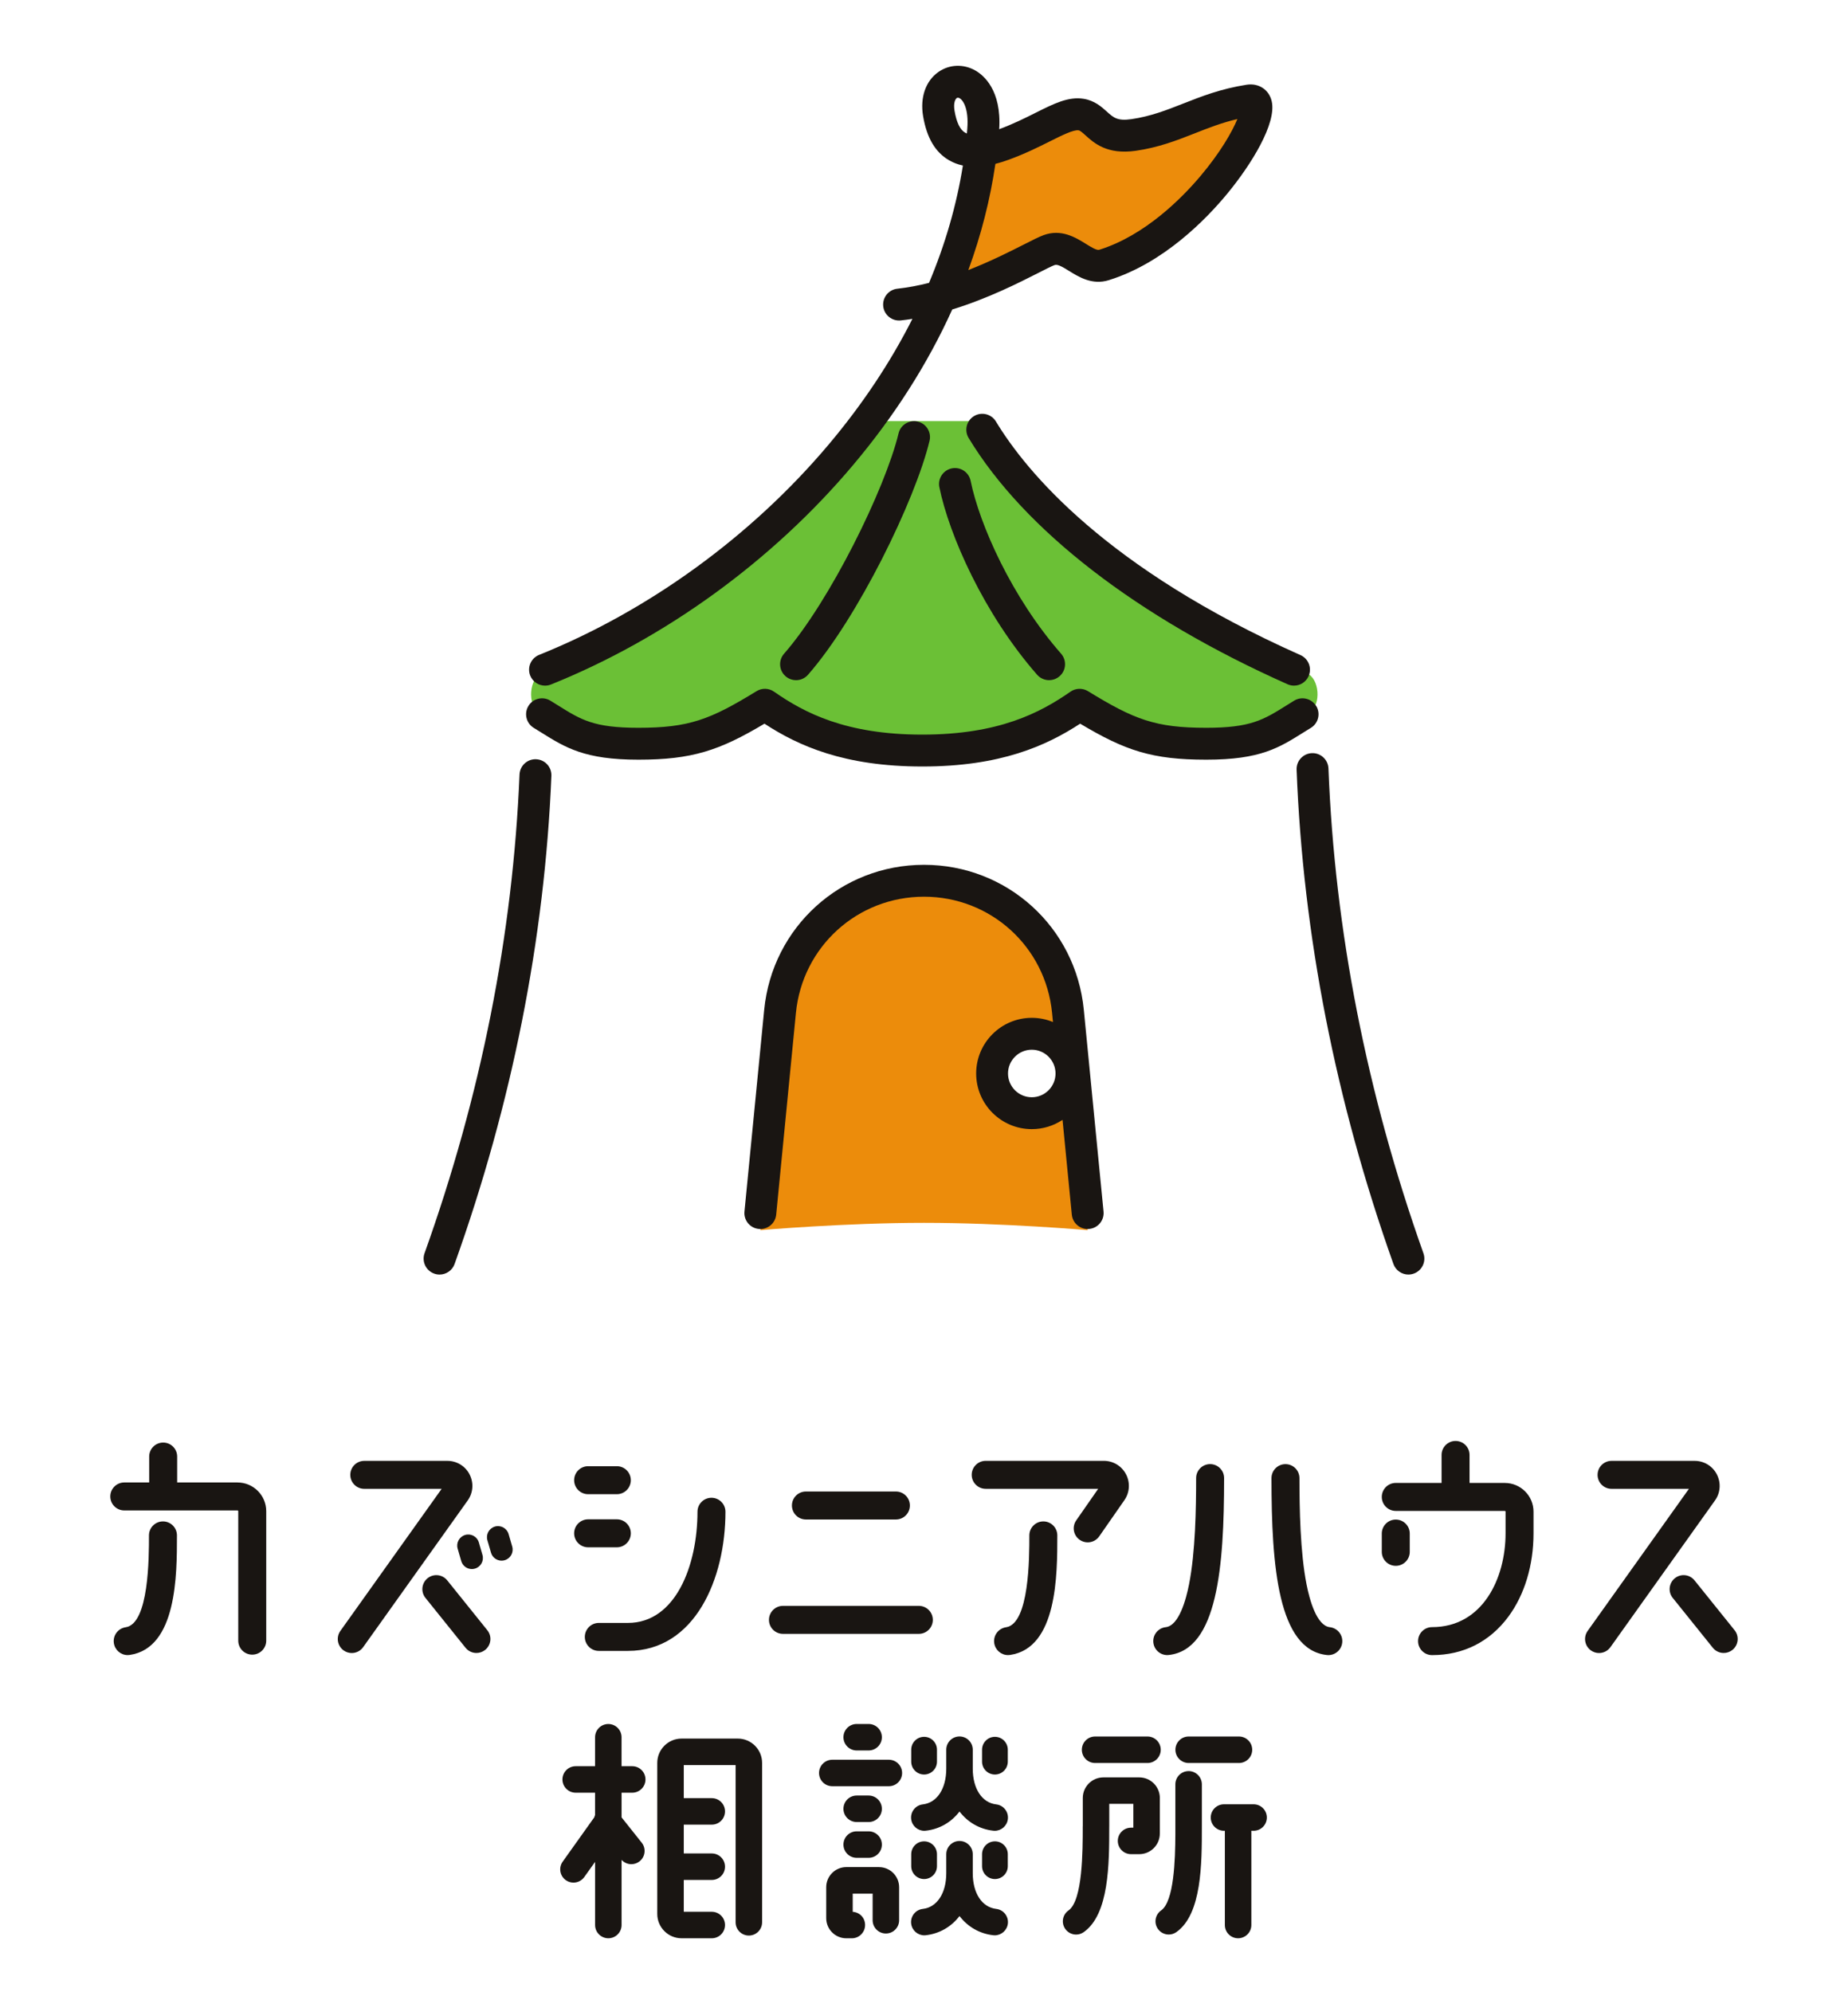<svg width="309" height="333" viewBox="0 0 309 333" fill="none" xmlns="http://www.w3.org/2000/svg">
<g clip-path="url(#clip0_1150_1967)">
<path d="M218.517 112.558C209.339 108.785 196.828 102.872 188.9 95.946C179.896 88.08 169.745 80.851 163.675 71.647V70.384H146.768L146.759 70.646H146.066C140.091 80.331 129.524 87.794 120.2 95.942C112.273 102.868 99.762 108.785 90.583 112.554C88.472 113.422 88.161 117.756 90.064 119.019C93.155 121.08 97.485 123.157 102.483 123.801C110.34 124.811 121.588 123.535 127.9 117.801C132.304 120.664 142.006 125.459 154.209 125.459C167.269 125.459 173.929 121.163 179.792 116.447C180.257 116.912 180.727 117.369 181.205 117.806C187.512 123.54 198.764 124.815 206.621 123.806C211.62 123.161 215.949 121.08 219.041 119.023C220.94 117.76 220.632 113.422 218.521 112.558H218.517Z" fill="#6BC036"/>
<path d="M163.612 25.256C164.742 25.185 166.267 24.836 168.27 24.172C174.748 22.015 178.404 18.695 181.242 19.148C184.076 19.601 184.337 23.374 190.001 22.564C197.147 21.541 201.39 18.047 209.326 16.8C214.715 15.953 201.83 39.076 185.069 44.294C181.811 45.308 179.293 40.559 175.89 41.806C173.667 42.62 167.638 46.787 157.525 49.563C158.842 46.684 163.803 30.894 163.612 25.256Z" fill="#EC8C0B"/>
<path d="M175.417 113.696C174.677 113.696 173.938 113.389 173.41 112.786C164.497 102.611 158.689 89.402 157.068 81.436C156.773 79.995 157.704 78.586 159.15 78.291C160.592 77.996 162 78.927 162.295 80.373C163.783 87.669 169.151 99.827 177.424 109.271C178.392 110.381 178.284 112.063 177.175 113.032C176.668 113.476 176.044 113.692 175.417 113.692V113.696Z" fill="#191512"/>
<path d="M133.106 113.696C132.483 113.696 131.855 113.48 131.348 113.036C130.239 112.067 130.131 110.381 131.099 109.275C138.724 100.57 148.002 81.744 150.246 72.437C150.59 71.007 152.032 70.126 153.462 70.471C154.891 70.816 155.772 72.258 155.427 73.687C153.029 83.63 143.431 103.288 135.109 112.79C134.581 113.393 133.846 113.7 133.102 113.7L133.106 113.696Z" fill="#191512"/>
<path d="M216.369 114.61C216.008 114.61 215.638 114.535 215.285 114.378C190.213 103.217 171.274 88.6 161.963 73.213C161.202 71.954 161.605 70.313 162.864 69.553C164.123 68.793 165.765 69.196 166.525 70.455C171.594 78.831 184.953 95.04 217.454 109.508C218.8 110.106 219.402 111.681 218.804 113.027C218.363 114.02 217.387 114.61 216.365 114.61H216.369Z" fill="#191512"/>
<path d="M91.136 114.61C90.081 114.61 89.079 113.979 88.66 112.94C88.111 111.573 88.772 110.023 90.139 109.471C108.438 102.116 125.619 89.643 138.52 74.352C144.196 67.621 148.9 60.557 152.564 53.298C151.92 53.402 151.272 53.489 150.62 53.56C149.157 53.718 147.84 52.663 147.682 51.2C147.524 49.737 148.58 48.42 150.042 48.263C151.825 48.067 153.603 47.727 155.344 47.282C158.053 40.833 159.952 34.264 161.003 27.67C160.168 27.495 159.399 27.201 158.685 26.785C156.375 25.443 154.958 23.029 154.347 19.406C153.819 16.277 154.783 13.518 156.923 12.022C158.751 10.746 161.12 10.659 163.102 11.794C164.444 12.562 167.489 15.047 167.074 21.595C169.438 20.715 171.424 19.726 173.178 18.845C176.236 17.316 178.65 16.107 181.189 16.514C183.029 16.809 184.209 17.877 185.069 18.654C186.17 19.651 186.839 20.253 189.15 19.921C192.374 19.46 195.017 18.421 197.813 17.324C200.921 16.102 204.133 14.839 208.437 14.166C210.461 13.85 212.189 14.98 212.638 16.917C213.502 20.627 209.181 27.558 205.217 32.365C201.777 36.537 194.63 43.962 185.385 46.837C182.634 47.693 180.399 46.305 178.766 45.296C177.578 44.56 176.822 44.128 176.331 44.307C175.866 44.477 174.777 45.03 173.626 45.616C170.36 47.274 165.175 49.908 159.221 51.732C155.145 60.765 149.569 69.528 142.596 77.792C129.147 93.74 111.222 106.745 92.129 114.419C91.805 114.552 91.469 114.61 91.136 114.61ZM166.438 27.383C165.57 33.346 164.053 39.288 161.913 45.142C165.678 43.671 168.944 42.013 171.216 40.862C172.679 40.119 173.739 39.583 174.499 39.304C177.461 38.22 179.838 39.691 181.575 40.767C182.418 41.29 183.378 41.885 183.802 41.752C191.493 39.358 197.692 33.022 200.701 29.461C204.054 25.493 206.032 22.015 206.9 19.9C204.278 20.515 202.072 21.383 199.762 22.293C196.803 23.457 193.741 24.658 189.902 25.206C185.115 25.887 182.938 23.918 181.496 22.617C180.939 22.115 180.615 21.828 180.345 21.787C179.502 21.649 177.499 22.655 175.563 23.623C173.726 24.541 171.445 25.684 168.711 26.681C167.921 26.972 167.161 27.209 166.438 27.392V27.383ZM160.168 16.331C160.064 16.331 160.002 16.372 159.977 16.393C159.736 16.564 159.387 17.199 159.607 18.517C159.935 20.457 160.525 21.687 161.369 22.173C161.465 22.227 161.564 22.277 161.672 22.318C161.697 22.036 161.722 21.753 161.743 21.471C161.996 18.209 161.057 16.763 160.459 16.422C160.338 16.356 160.247 16.331 160.172 16.331H160.168Z" fill="#191512"/>
<path d="M73.497 213.052C73.198 213.052 72.895 213.002 72.6 212.894C71.212 212.399 70.493 210.87 70.988 209.487C80.42 183.144 85.763 156.219 86.868 129.469C86.931 127.998 88.169 126.851 89.644 126.913C91.115 126.976 92.257 128.214 92.199 129.689C91.073 156.979 85.626 184.432 76.011 211.286C75.621 212.375 74.594 213.052 73.501 213.052H73.497Z" fill="#191512"/>
<path d="M235.503 213.052C234.406 213.052 233.38 212.37 232.989 211.278C223.32 184.083 217.873 156.29 216.801 128.663C216.743 127.192 217.89 125.954 219.36 125.895C220.831 125.837 222.07 126.984 222.128 128.455C223.179 155.542 228.522 182.807 238.008 209.491C238.503 210.879 237.776 212.404 236.388 212.894C236.093 212.998 235.79 213.048 235.495 213.048L235.503 213.052Z" fill="#191512"/>
<path d="M178.566 169.054C177.353 156.668 166.945 147.228 154.5 147.228C142.056 147.228 131.643 156.672 130.434 169.054L127.135 205.627C127.135 205.627 141.262 204.405 154.5 204.405C167.738 204.405 181.866 205.627 181.866 205.627L178.566 169.054ZM172.521 186.077C168.856 186.077 165.885 183.106 165.885 179.442C165.885 175.777 168.856 172.806 172.521 172.806C176.186 172.806 179.156 175.777 179.156 179.442C179.156 183.106 176.186 186.077 172.521 186.077Z" fill="#EC8C0B"/>
<path d="M184.52 202.515L181.221 168.792C179.871 154.977 168.382 144.56 154.5 144.56C140.618 144.56 129.134 154.977 127.779 168.792L124.48 202.515C124.335 203.981 125.407 205.286 126.873 205.427C128.34 205.573 129.645 204.501 129.786 203.034L133.085 169.312C134.17 158.238 143.373 149.891 154.5 149.891C165.627 149.891 174.831 158.238 175.915 169.312L176.065 170.841C174.972 170.388 173.776 170.138 172.525 170.138C167.393 170.138 163.222 174.31 163.222 179.442C163.222 184.573 167.393 188.745 172.525 188.745C174.424 188.745 176.194 188.171 177.665 187.191L179.214 203.034C179.347 204.409 180.511 205.44 181.865 205.44C181.953 205.44 182.04 205.436 182.127 205.427C183.594 205.282 184.666 203.981 184.52 202.515ZM172.521 183.414C170.331 183.414 168.548 181.631 168.548 179.442C168.548 177.252 170.331 175.469 172.521 175.469C174.71 175.469 176.493 177.252 176.493 179.442C176.493 181.631 174.71 183.414 172.521 183.414Z" fill="#191512"/>
<path d="M220.059 118.001C219.29 116.746 217.649 116.351 216.394 117.12C215.95 117.394 215.526 117.66 215.114 117.914C211.254 120.328 209.127 121.657 201.689 121.657C193.188 121.657 189.652 120.278 181.916 115.533C181.014 114.98 179.867 115.013 178.999 115.616C173.9 119.164 166.97 122.796 154.21 122.796C141.449 122.796 134.519 119.168 129.421 115.616C128.552 115.009 127.405 114.976 126.504 115.533C118.767 120.278 115.231 121.657 106.73 121.657C99.292 121.657 97.165 120.328 93.305 117.914C92.894 117.656 92.47 117.39 92.025 117.12C90.77 116.351 89.129 116.746 88.36 118.001C87.592 119.256 87.986 120.897 89.241 121.666C89.673 121.932 90.085 122.189 90.484 122.434C94.551 124.977 97.767 126.988 106.734 126.988C115.701 126.988 120.292 125.463 127.825 120.968C133.463 124.653 141.134 128.127 154.218 128.127C167.302 128.127 174.968 124.653 180.611 120.968C188.144 125.463 192.619 126.988 201.702 126.988C210.785 126.988 213.88 124.977 217.952 122.434C218.351 122.185 218.762 121.927 219.195 121.666C220.449 120.897 220.844 119.256 220.075 118.001H220.059Z" fill="#191512"/>
<path d="M123.37 290.618H113.963C111.723 290.618 109.899 292.442 109.899 294.682V302.788V312.029V319.932C109.899 322.172 111.723 323.996 113.963 323.996H119.016C120.237 323.996 121.23 323.003 121.23 321.781C121.23 320.56 120.237 319.567 119.016 319.567H114.333V314.248H119.016C120.237 314.248 121.23 313.255 121.23 312.033C121.23 310.812 120.237 309.819 119.016 309.819H114.333V305.003H119.016C120.237 305.003 121.23 304.01 121.23 302.788C121.23 301.567 120.237 300.574 119.016 300.574H114.333V295.052H123V321.328C123 322.55 123.993 323.543 125.215 323.543C126.437 323.543 127.43 322.55 127.43 321.328V294.682C127.43 292.442 125.606 290.618 123.366 290.618H123.37Z" fill="#191512"/>
<path d="M146.979 312.1H141.511C139.658 312.1 138.15 313.608 138.15 315.461V320.639C138.15 322.492 139.658 324 141.511 324H142.434C143.655 324 144.648 323.007 144.648 321.785C144.648 320.564 143.738 319.654 142.583 319.575V316.533H145.912V320.988C145.912 322.209 146.905 323.202 148.126 323.202C149.348 323.202 150.341 322.209 150.341 320.988V315.465C150.341 313.612 148.833 312.104 146.979 312.104V312.1Z" fill="#191512"/>
<path d="M193.936 300.549C193.936 298.65 192.39 297.104 190.491 297.104H184.495C182.597 297.104 181.051 298.65 181.051 300.549V305.29C181.051 305.29 181.051 305.306 181.051 305.31H181.043C181.043 309.324 181.043 317.68 178.662 319.346C177.66 320.048 177.415 321.428 178.117 322.433C178.55 323.048 179.235 323.377 179.933 323.377C180.374 323.377 180.814 323.248 181.201 322.974C185.464 319.986 185.472 311.535 185.472 305.344C185.472 305.323 185.476 305.306 185.476 305.286V301.529H189.502V305.51H189.12C187.898 305.51 186.905 306.503 186.905 307.725C186.905 308.946 187.898 309.939 189.12 309.939H190.487C192.386 309.939 193.932 308.394 193.932 306.495V300.545L193.936 300.549Z" fill="#191512"/>
<path d="M105.716 299.664C106.937 299.664 107.93 298.671 107.93 297.449C107.93 296.228 106.937 295.234 105.716 295.234H103.929V290.394C103.929 289.172 102.936 288.179 101.715 288.179C100.493 288.179 99.5 289.172 99.5 290.394V295.234H96.259C95.037 295.234 94.044 296.228 94.044 297.449C94.044 298.671 95.037 299.664 96.259 299.664H99.5V303.399C99.446 303.524 99.4 303.648 99.367 303.781L94.086 311.19C93.375 312.187 93.608 313.571 94.605 314.281C94.996 314.56 95.445 314.693 95.889 314.693C96.583 314.693 97.264 314.368 97.697 313.762L99.504 311.227V321.781C99.504 323.003 100.497 323.996 101.719 323.996C102.94 323.996 103.933 323.003 103.933 321.781V310.891C104.365 311.364 104.964 311.614 105.566 311.614C106.048 311.614 106.539 311.456 106.946 311.132C107.901 310.371 108.063 308.975 107.299 308.02L103.933 303.79V299.664H105.72H105.716Z" fill="#191512"/>
<path d="M148.625 294.154H139.164C137.942 294.154 136.949 295.147 136.949 296.369C136.949 297.59 137.942 298.583 139.164 298.583H148.625C149.846 298.583 150.84 297.59 150.84 296.369C150.84 295.147 149.846 294.154 148.625 294.154Z" fill="#191512"/>
<path d="M180.893 292.484C180.893 293.71 181.886 294.699 183.108 294.699H191.871C193.092 294.699 194.085 293.706 194.085 292.484C194.085 291.262 193.092 290.269 191.871 290.269H183.108C181.886 290.269 180.893 291.262 180.893 292.484Z" fill="#191512"/>
<path d="M196.537 292.484C196.537 293.706 197.53 294.699 198.752 294.699H207.166C208.387 294.699 209.38 293.706 209.38 292.484C209.38 291.262 208.387 290.269 207.166 290.269H198.752C197.53 290.269 196.537 291.262 196.537 292.484Z" fill="#191512"/>
<path d="M209.609 301.6H207.016H204.66C203.438 301.6 202.445 302.593 202.445 303.815C202.445 305.036 203.438 306.029 204.66 306.029H204.805V321.781C204.805 323.007 205.798 323.996 207.02 323.996C208.242 323.996 209.235 323.003 209.235 321.781V306.029H209.613C210.834 306.029 211.827 305.036 211.827 303.815C211.827 302.593 210.834 301.6 209.613 301.6H209.609Z" fill="#191512"/>
<path d="M143.244 310.55H145.243C146.468 310.55 147.457 309.557 147.457 308.335C147.457 307.114 146.464 306.121 145.243 306.121H143.244C142.022 306.121 141.029 307.114 141.029 308.335C141.029 309.557 142.022 310.55 143.244 310.55Z" fill="#191512"/>
<path d="M143.244 304.567H145.243C146.468 304.567 147.457 303.574 147.457 302.352C147.457 301.131 146.464 300.137 145.243 300.137H143.244C142.022 300.137 141.029 301.131 141.029 302.352C141.029 303.574 142.022 304.567 143.244 304.567Z" fill="#191512"/>
<path d="M143.244 288.175C142.022 288.175 141.029 289.168 141.029 290.39C141.029 291.611 142.022 292.604 143.244 292.604H145.243C146.468 292.604 147.457 291.611 147.457 290.39C147.457 289.168 146.464 288.175 145.243 288.175H143.244Z" fill="#191512"/>
<path d="M152.364 292.476V294.474C152.364 295.662 153.328 296.626 154.517 296.626C155.705 296.626 156.669 295.662 156.669 294.474V292.476C156.669 291.287 155.705 290.323 154.517 290.323C153.328 290.323 152.364 291.287 152.364 292.476Z" fill="#191512"/>
<path d="M164.207 294.474C164.207 295.662 165.171 296.626 166.359 296.626C167.547 296.626 168.511 295.662 168.511 294.474V292.476C168.511 291.287 167.547 290.323 166.359 290.323C165.171 290.323 164.207 291.287 164.207 292.476V294.474Z" fill="#191512"/>
<path d="M154.517 314.098C155.705 314.098 156.669 313.134 156.669 311.946V309.947C156.669 308.759 155.705 307.795 154.517 307.795C153.328 307.795 152.364 308.759 152.364 309.947V311.946C152.364 313.134 153.328 314.098 154.517 314.098Z" fill="#191512"/>
<path d="M166.359 314.098C167.547 314.098 168.511 313.134 168.511 311.946V309.947C168.511 308.759 167.547 307.795 166.359 307.795C165.171 307.795 164.207 308.759 164.207 309.947V311.946C164.207 313.134 165.171 314.098 166.359 314.098Z" fill="#191512"/>
<path d="M166.575 319.089C164.194 318.814 162.653 316.471 162.653 313.114V309.948C162.653 308.726 161.66 307.733 160.438 307.733C159.217 307.733 158.223 308.726 158.223 309.948V313.114C158.223 316.471 156.682 318.814 154.301 319.089C153.084 319.226 152.211 320.327 152.352 321.54C152.481 322.67 153.441 323.505 154.55 323.505C154.634 323.505 154.721 323.501 154.804 323.489C157.122 323.223 159.063 322.068 160.438 320.285C161.809 322.068 163.754 323.223 166.072 323.489C166.16 323.497 166.243 323.505 166.326 323.505C167.435 323.505 168.395 322.67 168.524 321.54C168.661 320.323 167.788 319.226 166.575 319.089Z" fill="#191512"/>
<path d="M166.575 301.617C164.194 301.342 162.653 298.999 162.653 295.642V292.476C162.653 291.254 161.66 290.261 160.438 290.261C159.217 290.261 158.223 291.254 158.223 292.476V295.642C158.223 298.999 156.682 301.342 154.301 301.617C153.084 301.754 152.211 302.855 152.352 304.068C152.481 305.198 153.441 306.033 154.55 306.033C154.634 306.033 154.721 306.029 154.804 306.017C157.122 305.751 159.063 304.596 160.438 302.813C161.809 304.596 163.754 305.751 166.072 306.017C166.16 306.025 166.243 306.033 166.326 306.033C167.435 306.033 168.395 305.198 168.524 304.068C168.661 302.851 167.788 301.754 166.575 301.617Z" fill="#191512"/>
<path d="M198.743 296.053C197.522 296.053 196.529 297.046 196.529 298.268V306.628C196.512 310.92 196.296 317.842 194.152 319.342C193.151 320.044 192.906 321.424 193.608 322.429C194.04 323.044 194.725 323.373 195.423 323.373C195.864 323.373 196.304 323.244 196.691 322.97C200.962 319.978 200.962 311.497 200.962 305.281V298.264C200.958 297.042 199.965 296.049 198.739 296.049L198.743 296.053Z" fill="#191512"/>
<path d="M39.713 247.805H29.624V243.475C29.624 242.183 28.577 241.136 27.285 241.136C25.993 241.136 24.945 242.183 24.945 243.475V247.805H20.782C19.49 247.805 18.443 248.852 18.443 250.144C18.443 251.436 19.49 252.483 20.782 252.483H39.713C39.779 252.483 39.837 252.537 39.837 252.608V274.247C39.837 275.54 40.884 276.587 42.176 276.587C43.469 276.587 44.516 275.54 44.516 274.247V252.608C44.516 249.961 42.364 247.809 39.717 247.809L39.713 247.805Z" fill="#191512"/>
<path d="M195.174 276.661C195.261 276.661 195.349 276.657 195.436 276.645C203.563 275.743 204.681 261.903 204.681 247.077C204.681 245.785 203.634 244.738 202.342 244.738C201.049 244.738 200.002 245.785 200.002 247.077C200.002 252.122 199.882 259.451 198.818 264.832C198.311 267.4 197.131 271.75 194.917 271.995C193.633 272.137 192.706 273.296 192.851 274.58C192.984 275.776 193.998 276.661 195.174 276.661Z" fill="#191512"/>
<path d="M222.364 271.999C220.146 271.754 218.966 267.408 218.463 264.836C217.403 259.455 217.279 252.126 217.279 247.082C217.279 245.789 216.232 244.742 214.939 244.742C213.647 244.742 212.6 245.789 212.6 247.082C212.6 261.903 213.722 275.747 221.845 276.649C221.932 276.657 222.02 276.666 222.107 276.666C223.283 276.666 224.297 275.781 224.43 274.584C224.571 273.3 223.648 272.145 222.364 271.999Z" fill="#191512"/>
<path d="M164.813 248.872H183.623L179.954 254.145C179.218 255.205 179.476 256.663 180.54 257.399C180.947 257.681 181.412 257.818 181.873 257.818C182.613 257.818 183.34 257.469 183.797 256.817L188.006 250.767C188.9 249.483 189.003 247.825 188.28 246.438C187.557 245.05 186.136 244.19 184.57 244.19H164.817C163.525 244.19 162.478 245.237 162.478 246.529C162.478 247.821 163.525 248.868 164.817 248.868L164.813 248.872Z" fill="#191512"/>
<path d="M251.617 247.884H245.721V243.205C245.721 241.913 244.673 240.866 243.381 240.866C242.089 240.866 241.042 241.913 241.042 243.205V247.884H233.384C232.092 247.884 231.045 248.931 231.045 250.223C231.045 251.515 232.092 252.562 233.384 252.562H251.617C251.683 252.562 251.741 252.616 251.741 252.687V256.31C251.741 263.86 247.898 271.987 239.451 271.987C238.158 271.987 237.111 273.034 237.111 274.326C237.111 275.619 238.158 276.666 239.451 276.666C244.694 276.666 249.111 274.434 252.227 270.217C254.928 266.561 256.416 261.62 256.416 256.31V252.687C256.416 250.04 254.263 247.888 251.617 247.888V247.884Z" fill="#191512"/>
<path d="M233.384 254.008C232.092 254.008 231.045 255.055 231.045 256.347V259.401C231.045 260.694 232.092 261.741 233.384 261.741C234.676 261.741 235.723 260.694 235.723 259.401V256.347C235.723 255.055 234.676 254.008 233.384 254.008Z" fill="#191512"/>
<path d="M287.076 246.463C286.357 245.062 284.928 244.194 283.357 244.194H269.467C268.175 244.194 267.127 245.241 267.127 246.533C267.127 247.825 268.175 248.872 269.467 248.872H282.401L265.47 272.619C264.722 273.67 264.963 275.132 266.014 275.88C266.425 276.175 266.899 276.317 267.368 276.317C268.1 276.317 268.819 275.976 269.276 275.336L286.76 250.813C287.674 249.533 287.795 247.867 287.072 246.467L287.076 246.463Z" fill="#191512"/>
<path d="M290.038 272.506L283.336 264.171C282.526 263.166 281.055 263.004 280.049 263.814C279.044 264.624 278.882 266.095 279.692 267.101L286.394 275.436C286.855 276.009 287.532 276.308 288.218 276.308C288.733 276.308 289.249 276.138 289.681 275.793C290.686 274.983 290.848 273.512 290.038 272.506Z" fill="#191512"/>
<path d="M77.786 256.58C76.805 256.863 76.24 257.885 76.522 258.865L77.125 260.947C77.358 261.757 78.097 262.281 78.899 262.281C79.07 262.281 79.24 262.256 79.41 262.206C80.391 261.923 80.956 260.901 80.673 259.921L80.071 257.839C79.788 256.858 78.766 256.293 77.786 256.576V256.58Z" fill="#191512"/>
<path d="M85.044 256.439C84.762 255.458 83.74 254.893 82.759 255.176C81.779 255.458 81.214 256.48 81.496 257.461L82.099 259.543C82.331 260.353 83.071 260.876 83.873 260.876C84.043 260.876 84.213 260.851 84.384 260.802C85.365 260.519 85.93 259.497 85.647 258.516L85.044 256.435V256.439Z" fill="#191512"/>
<path d="M98.341 249.766H103.14C104.432 249.766 105.479 248.719 105.479 247.427C105.479 246.134 104.432 245.087 103.14 245.087H98.341C97.049 245.087 96.001 246.134 96.001 247.427C96.001 248.719 97.049 249.766 98.341 249.766Z" fill="#191512"/>
<path d="M98.341 258.645H103.14C104.432 258.645 105.479 257.598 105.479 256.306C105.479 255.014 104.432 253.967 103.14 253.967H98.341C97.049 253.967 96.001 255.014 96.001 256.306C96.001 257.598 97.049 258.645 98.341 258.645Z" fill="#191512"/>
<path d="M134.755 253.996H149.801C151.093 253.996 152.14 252.949 152.14 251.656C152.14 250.364 151.093 249.317 149.801 249.317H134.755C133.463 249.317 132.416 250.364 132.416 251.656C132.416 252.949 133.463 253.996 134.755 253.996Z" fill="#191512"/>
<path d="M155.976 270.774C155.976 269.482 154.928 268.434 153.636 268.434H130.916C129.624 268.434 128.577 269.482 128.577 270.774C128.577 272.066 129.624 273.113 130.916 273.113H153.636C154.928 273.113 155.976 272.066 155.976 270.774Z" fill="#191512"/>
<path d="M100.127 271.285C98.835 271.285 97.788 272.332 97.788 273.624C97.788 274.916 98.835 275.963 100.127 275.963H104.985C116.195 275.963 121.302 263.905 121.302 252.703C121.302 251.411 120.254 250.364 118.962 250.364C117.67 250.364 116.623 251.411 116.623 252.703C116.623 261.653 112.979 271.285 104.985 271.285H100.127Z" fill="#191512"/>
<path d="M27.248 254.316C25.956 254.316 24.909 255.363 24.909 256.655C24.909 260.311 24.909 271.443 21.015 272.008C19.736 272.195 18.851 273.379 19.038 274.659C19.208 275.822 20.205 276.662 21.348 276.662C21.46 276.662 21.572 276.653 21.689 276.637C29.587 275.486 29.587 263.237 29.587 256.655C29.587 255.363 28.54 254.316 27.248 254.316Z" fill="#191512"/>
<path d="M174.453 254.316C173.161 254.316 172.114 255.363 172.114 256.655C172.114 260.311 172.114 271.443 168.221 272.008C166.941 272.195 166.056 273.379 166.243 274.659C166.413 275.822 167.41 276.662 168.553 276.662C168.665 276.662 168.777 276.653 168.894 276.637C176.792 275.486 176.792 263.237 176.792 256.655C176.792 255.363 175.745 254.316 174.453 254.316Z" fill="#191512"/>
<path d="M78.521 246.463C77.802 245.062 76.373 244.194 74.802 244.194H60.912C59.62 244.194 58.573 245.241 58.573 246.533C58.573 247.825 59.62 248.872 60.912 248.872H73.847L56.915 272.619C56.167 273.67 56.408 275.132 57.459 275.88C57.871 276.175 58.344 276.317 58.814 276.317C59.545 276.317 60.264 275.976 60.721 275.336L78.205 250.813C79.12 249.533 79.24 247.867 78.517 246.467L78.521 246.463Z" fill="#191512"/>
<path d="M74.782 264.171C73.971 263.166 72.501 263.004 71.495 263.814C70.49 264.624 70.328 266.095 71.138 267.101L77.84 275.436C78.301 276.009 78.978 276.308 79.664 276.308C80.179 276.308 80.694 276.138 81.126 275.793C82.132 274.983 82.294 273.512 81.484 272.506L74.782 264.171Z" fill="#191512"/>
</g>
<defs>
<clipPath id="clip0_1150_1967">
<rect width="272.114" height="313" fill="white" transform="translate(18.443 11)"/>
</clipPath>
</defs>
</svg>
